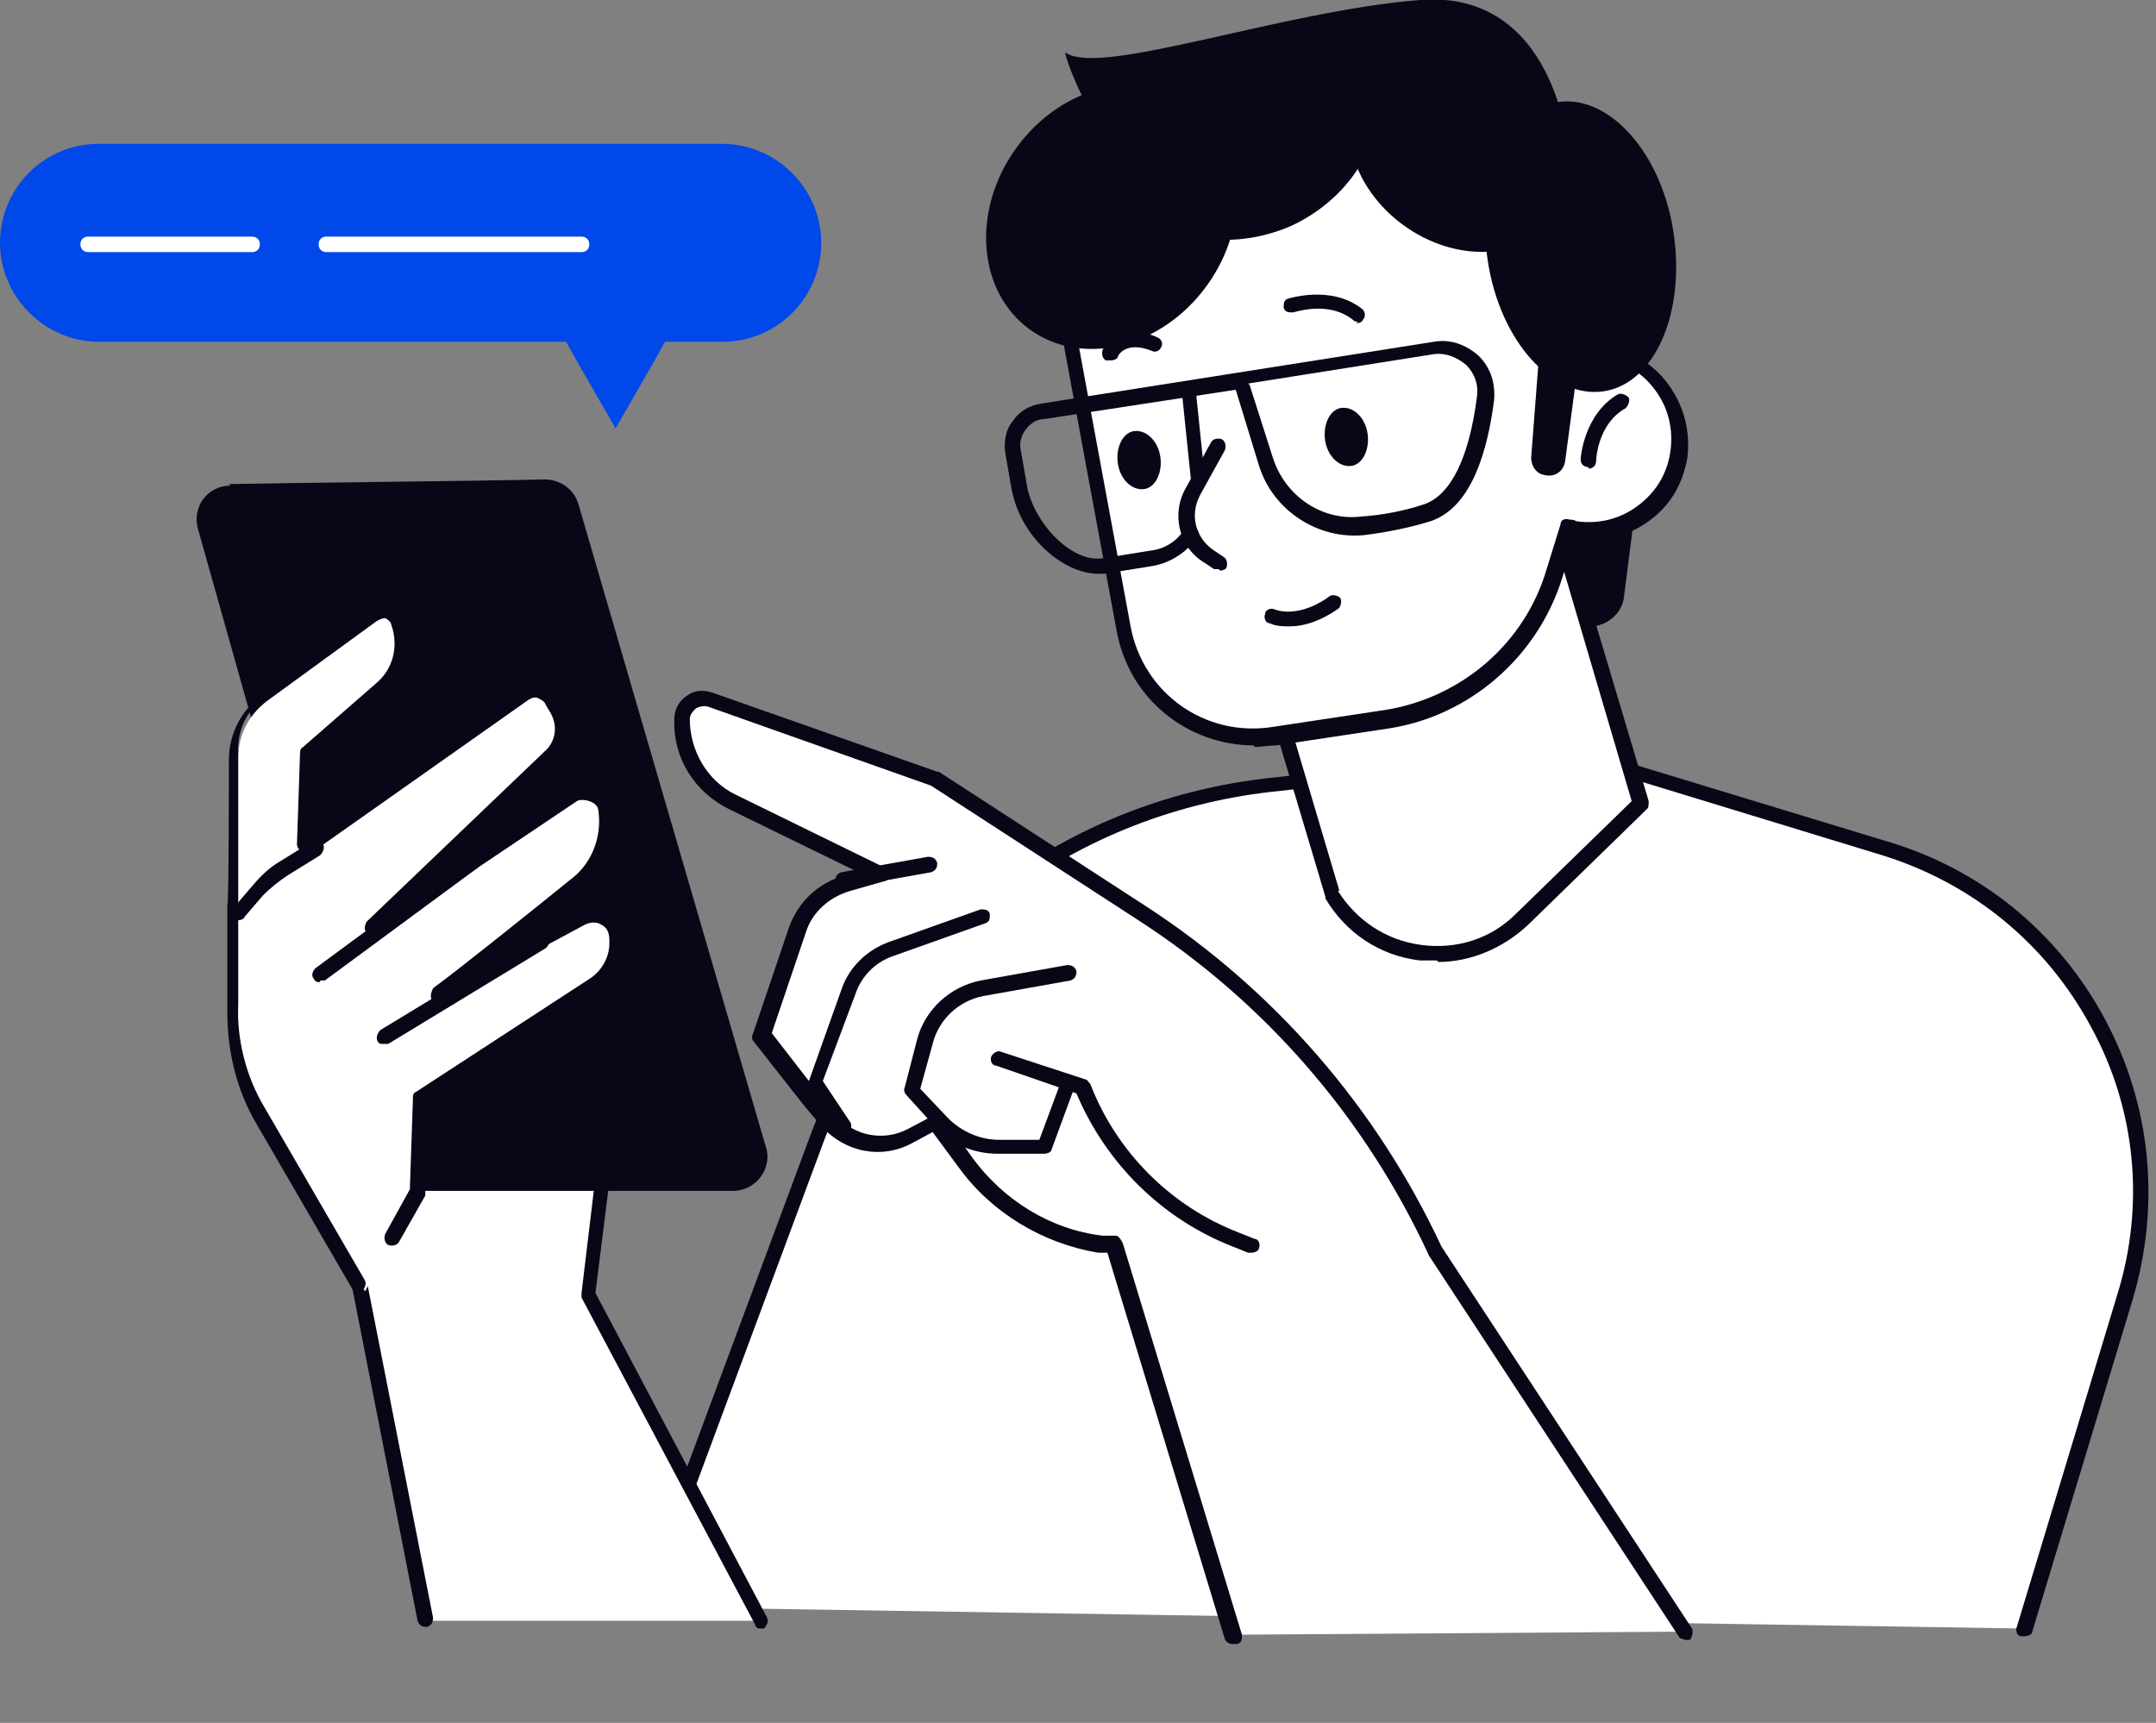 <?xml version="1.0" encoding="UTF-8"?>
<svg id="_Layer_" data-name="&amp;lt;Layer&amp;gt;" xmlns="http://www.w3.org/2000/svg" version="1.1" viewBox="0 0 139.4 111.4">
  <rect x="0" y="0" width="139.4" height="111.4" fill="#808080" stroke="none"/>
  <defs>
    <style>
      .cls-1 {
        fill: none;
        stroke: #080717;
        stroke-linecap: round;
        stroke-linejoin: round;
        stroke-width: .8px;
      }

      .cls-2 {
        fill: #080717;
      }

      .cls-2, .cls-3, .cls-4 {
        stroke-width: 0px;
      }

      .cls-3 {
        fill: #fff;
      }

      .cls-5 {
        display: none;
      }

      .cls-4 {
        fill: #0048e9;
      }
    </style>
  </defs>
  <g>
    <g>
      <path class="cls-3" d="M130.8,105.3l6.5-21.5c3.7-12.3-3.2-25.3-15.5-29l-20.4-6.2-19.3,2.1c-13.3,1.5-24.6,10.3-29.3,22.8l-11.3,30.4,89.3,1.4Z"/>
      <path class="cls-2" d="M130.8,105.8s0,0-.1,0c-.3,0-.4-.4-.3-.6l6.5-21.5c1.8-5.8,1.2-12-1.7-17.3-2.9-5.4-7.7-9.3-13.5-11.1l-20.3-6.2-19.2,2.1c-13.2,1.5-24.2,10.1-28.9,22.5l-11.3,30.4c0,.3-.4.4-.6.3-.3,0-.4-.4-.3-.6l11.3-30.4c4.8-12.8,16.1-21.6,29.7-23.1l19.3-2.1c0,0,.1,0,.2,0l20.4,6.2c6.1,1.8,11.1,5.9,14.1,11.5,3,5.6,3.6,12,1.8,18.1l-6.5,21.5c0,.2-.3.3-.5.3Z"/>
    </g>
    <g>
      <path class="cls-3" d="M86.1,57.8h0c2.6,4.4,8.6,5.2,12.3,1.6l7.7-7.5-7.4-24.8-20,5.9,7.4,24.8Z"/>
      <path class="cls-2" d="M92.9,62.1c-.4,0-.7,0-1.1,0-2.6-.3-4.8-1.8-6.1-4,0,0,0,0,0-.1l-7.4-24.8c0-.3,0-.5.3-.6l20-5.9c.1,0,.3,0,.4,0,.1,0,.2.2.2.3l7.4,24.8c0,.2,0,.4-.1.5l-7.7,7.5c-1.6,1.5-3.7,2.4-5.8,2.4ZM86.5,57.6c1.2,1.9,3.1,3.2,5.4,3.5,2.3.3,4.5-.4,6.1-2l7.5-7.3-7.1-24.1-19,5.6,7.2,24.3Z"/>
    </g>
    <g>
      <g>
        <polygon class="cls-3" points="49.2 104.8 38.1 83.7 39.4 73.2 21.4 73.2 27.6 104.8 49.2 104.8"/>
        <path class="cls-2" d="M49.2,105.3c-.2,0-.3,0-.4-.3l-11.2-21.1c0,0,0-.2,0-.3l1.2-10h-16.9l6.1,31c0,.3-.1.5-.4.6-.3,0-.5-.1-.6-.4l-6.2-31.6c0-.1,0-.3.1-.4,0-.1.2-.2.4-.2h18c.1,0,.3,0,.4.2,0,.1.1.2.1.4l-1.3,10.4,11.1,21c.1.2,0,.5-.2.7,0,0-.2,0-.2,0Z"/>
      </g>
      <path class="cls-2" d="M14.8,31.3c5-.1,16.4-.2,20.4-.3,1,0,1.9.6,2.2,1.6l12.1,41.5c.5,1.4-.6,2.9-2.1,2.9h-20.9c-1,0-1.9-.7-2.1-1.6l-11.6-41.2c-.4-1.4.6-2.8,2.1-2.8Z"/>
      <g>
        <path class="cls-3" d="M25.4,80.3l1.7-3,.2-6,11.2-7.3c.9-.6,1.5-1.6,1.6-2.7v-.2c0-1.2-1.2-2.1-2.3-1.5-2.8,1.5-7.3,3.9-9.2,5,1.9-1.4,6.4-5,9.1-7.2,1.4-1.1,2-2.9,1.8-4.6h0c-.2-1.1-1.3-1.6-2.2-1l-12.8,8.6,11.5-11c.8-.8,1.1-2,.5-3.1l-.3-.5c-.4-.8-1.4-1-2.1-.5l-13.9,9.8.2-5.9,4.7-4.1c1.2-1.1,1.7-2.8,1.1-4.3h0c-.3-.8-1.2-1.1-1.9-.6l-7,5.1c-1.2.9-1.9,2.2-1.9,3.7v16.4c-.1,2.4.5,4.8,1.7,6.9l6.5,11.2,1.9-3.4Z"/>
        <path class="cls-2" d="M23.5,84.1c-.2,0-.3,0-.4-.2l-6.5-11.2c-1.3-2.2-1.9-4.7-1.9-7.2v-7c.1,0,.1-9.4.1-9.4,0-1.6.8-3.2,2.1-4.1l7-5.1c.4-.3,1-.4,1.5-.3.5.2.9.6,1.1,1.1.6,1.7.1,3.7-1.3,4.8l-4.6,3.9v4.7c-.1,0,12.9-9.3,12.9-9.3.5-.3,1-.4,1.6-.3.6.1,1,.5,1.3,1l.3.5c.6,1.2.4,2.7-.6,3.6l-7.4,7.1,8.1-5.4c.5-.4,1.2-.4,1.8-.2.6.3,1,.8,1.1,1.5.3,1.9-.4,3.9-1.9,5.1-1.2,1-2.8,2.3-4.3,3.5,1.5-.8,2.9-1.6,4-2.1.7-.4,1.4-.3,2.1,0,.6.4,1,1.1.9,1.9v.2c0,1.2-.8,2.4-1.8,3.1l-11,7.1-.2,5.7c0,0,0,.2,0,.2l-1.7,3c-.1.2-.4.3-.7.2-.2-.1-.3-.4-.2-.7l1.6-2.9.2-5.9c0-.2,0-.3.2-.4l11.2-7.3c.8-.5,1.3-1.4,1.3-2.3v-.2c0-.4-.1-.8-.5-1-.3-.2-.7-.2-1.1,0-2.6,1.4-7.3,3.9-9.2,5-.2.1-.5,0-.7-.2-.1-.2,0-.5.1-.7,1.9-1.4,6.5-5.1,9.1-7.2,1.2-1,1.8-2.6,1.6-4.2,0-.4-.3-.6-.6-.7-.3-.1-.6-.1-.9,0l-12.8,8.6c-.2.1-.5,0-.7-.1-.2-.2-.1-.5,0-.7l11.5-11c.7-.6.9-1.6.4-2.5l-.3-.5c-.1-.3-.4-.4-.6-.5-.3,0-.6,0-.8.1l-13.9,9.8c-.2.1-.4.1-.5,0-.2,0-.3-.3-.3-.4l.2-5.9c0-.1,0-.3.2-.4l4.7-4.1c1.1-.9,1.5-2.4,1-3.8,0-.2-.3-.4-.5-.5-.2,0-.5,0-.7.1l-7,5.1c-1.1.8-1.7,2-1.7,3.3v16.5c-.1,2.3.5,4.7,1.7,6.7l6.5,11.2c.1.2,0,.5-.2.7,0,0-.2,0-.2,0Z"/>
      </g>
    </g>
    <path class="cls-2" d="M20.7,63.5c-.2,0-.3,0-.4-.2-.2-.2-.1-.5.1-.7l9.9-7.3c.2-.2.5-.1.7.1.2.2.1.5-.1.7l-9.9,7.3c0,0-.2,0-.3,0Z"/>
    <path class="cls-2" d="M24.8,67.5c-.2,0-.3,0-.4-.2-.1-.2,0-.5.2-.7l10.2-6.2c.2-.1.5,0,.7.2.1.2,0,.5-.2.7l-10.2,6.2c0,0-.2,0-.3,0Z"/>
    <path class="cls-2" d="M15.4,59.5c-.1,0-.2,0-.3-.1-.2-.2-.2-.5,0-.7l1.2-1.4c.5-.6,1.1-1.2,1.8-1.6l2.1-1.3c.2-.1.5,0,.7.2.1.2,0,.5-.2.7l-2.1,1.3c-.6.4-1.1.8-1.6,1.3l-1.2,1.4c0,.1-.2.2-.4.2Z"/>
    <g>
      <path class="cls-2" d="M106.5,26.8l-1.5,11.8c-.1,1-1,1.8-2,1.9h0s-2.2-5.5-2.5-5.3c-2.5,1.8,6-8.4,6-8.4Z"/>
      <g>
        <path class="cls-3" d="M74,13.6l17.4-7.4,12.2,16.6c0,0,.1,0,.2,0,3.2.5,5.4,3.5,4.9,6.6-.5,3.2-3.5,5.4-6.6,4.9-.2,0-.4,0-.6-.1l-.9,2.9c-1.5,4.9-5.7,8.6-10.8,9.4l-7.3,1.1c-4.6.7-8.9-2.3-9.8-6.9l-3.4-18.4c-.7-3.6,1.3-7.2,4.6-8.7Z"/>
        <path class="cls-2" d="M81.1,48.2c-4.3,0-8.1-3-8.9-7.4l-3.4-18.4c-.7-3.9,1.3-7.7,4.9-9.2l17.4-7.4c.2,0,.5,0,.6.2l12.1,16.4c1.7.3,3.1,1.1,4.1,2.5,1,1.4,1.4,3,1.2,4.7-.3,1.7-1.1,3.1-2.5,4.1-1.4,1-3,1.4-4.7,1.2,0,0,0,0-.1,0l-.8,2.5c-1.6,5.1-6,8.9-11.2,9.7l-7.3,1.1c-.5,0-1,.1-1.4.1ZM91.2,6.7l-17.1,7.3h0c-3.2,1.4-5,4.7-4.4,8.1l3.4,18.4c.8,4.3,4.8,7.2,9.2,6.5l7.3-1.1c4.9-.8,9-4.3,10.4-9.1l.9-2.9c0-.3.3-.4.6-.3h0c.1,0,.3,0,.4.1,1.4.2,2.8-.1,4-1s1.9-2.1,2.1-3.5c.2-1.4-.1-2.8-1-4-.8-1.1-2.1-1.9-3.5-2.1h-.2c-.1,0-.3-.1-.3-.2l-12-16.2ZM74,13.6h0,0Z"/>
      </g>
      <ellipse class="cls-2" cx="71.9" cy="14.1" rx="9" ry="7.6" transform="translate(18.2 63.9) rotate(-54)"/>
      <path class="cls-2" d="M80.4,7c2.9-1.3,5.4-2.9,7.4-4.5.3.4.6.9.8,1.4,1.7,3.8-.6,8.6-5.1,10.7-4.6,2-9.6.6-11.4-3.3-.2-.5-.4-1.1-.5-1.7,2.7-.3,5.7-1.2,8.8-2.6Z"/>
      <path class="cls-2" d="M88.4,27.9c.2,1-.2,2-.9,2.2-.8.2-1.6-.5-1.8-1.5s.2-2,.9-2.2c.8-.2,1.6.5,1.8,1.5Z"/>
      <path class="cls-2" d="M87.8,20.8c-.1,0-.2,0-.3-.1-1.6-1.3-3.8-.5-3.9-.5-.3,0-.5,0-.6-.3,0-.3,0-.5.3-.6.1,0,2.8-.9,4.8.7.2.2.2.5,0,.7,0,.1-.2.2-.4.2Z"/>
      <path class="cls-2" d="M75,29.4c.2,1-.2,2-.9,2.2-.8.2-1.6-.5-1.8-1.5-.2-1,.2-2,.9-2.2.8-.2,1.6.5,1.8,1.5Z"/>
      <path class="cls-2" d="M71.7,23.3c0,0-.1,0-.2,0-.2-.1-.3-.4-.2-.7.3-.7,1.5-1.7,3.5-.8.3.1.4.4.3.6-.1.3-.4.4-.6.3-1.7-.7-2.2.3-2.2.3,0,.2-.3.3-.4.3Z"/>
      <path class="cls-2" d="M78.8,36.8c0,0-.2,0-.3,0l-.6-.4c-1.7-1-2.2-3.2-1.2-4.9l1.6-2.9c.1-.2.4-.3.7-.2.2.1.3.4.2.7l-1.6,2.9c-.7,1.3-.3,2.8.9,3.6l.6.4c.2.1.3.4.2.7,0,.1-.3.2-.4.2Z"/>
      <path class="cls-2" d="M83.4,40.5c-.4,0-.9,0-1.3-.2-.3,0-.4-.4-.3-.6,0-.3.4-.4.6-.3,1.7.6,3.5-.8,3.5-.8.2-.2.5-.1.7,0,.2.2.1.5,0,.7,0,0-1.5,1.2-3.2,1.2Z"/>
      <path class="cls-2" d="M71,37.1c-2.2,0-5-2.3-5.6-5.5l-.4-2.3c-.1-.7,0-1.5.5-2.1.4-.6,1.1-1,1.8-1.1l25.4-4c1.1-.2,2.1.2,2.9.9.8.8,1.1,1.8,1,2.9-.4,3.1-1.4,6.9-4.1,7.8-1.3.4-2.7.7-4.3.9-3,.3-5.9-1.6-6.8-4.5l-1.5-4.9-12.4,1.9c-.5,0-.9.3-1.2.7-.3.4-.4.9-.3,1.3l.4,2.3c.4,2.3,2.8,5,4.9,4.7l3.1-.5c.9-.1,1.7-.6,2.2-1.4.2-.2.5-.3.7-.1.2.2.3.5.1.7-.7.9-1.7,1.6-2.9,1.8l-3.1.5c-.1,0-.2,0-.4,0ZM80.8,24.9l1.5,4.7c.8,2.5,3.2,4.1,5.7,3.8,1.5-.1,2.9-.4,4.1-.8,1.7-.6,2.9-3,3.4-7,.1-.8-.2-1.5-.7-2-.6-.5-1.3-.8-2.1-.7l-12,1.9Z"/>
      <path class="cls-2" d="M77.5,31.4c-.3,0-.5-.2-.5-.4l-.6-5.8c0-.3.2-.5.4-.5.3,0,.5.2.5.4l.6,5.8c0,.3-.2.5-.4.5,0,0,0,0,0,0Z"/>
      <path class="cls-2" d="M96.2,16.9c.8,5.2,4.2,8.9,7.5,8.4,3.3-.5,5.3-5.1,4.5-10.3-.8-5.2-4.2-8.9-7.5-8.4-3.3.5-5.3,5.1-4.5,10.3Z"/>
      <ellipse class="cls-2" cx="94.4" cy="9.7" rx="6.1" ry="7.6" transform="translate(31 80.3) rotate(-54)"/>
      <path class="cls-2" d="M101.4,9.7S100.6-.7,91.8,0c-8.9.7-20.7,5-22.9,3.4-.3-.2,3,9.3,7.9,8.8,4.9-.5,19-6.1,24.7-2.5Z"/>
      <path class="cls-2" d="M99.6,21.8l-.6,7.8c0,.5.3,1,.8,1.1h0c.7.2,1.3-.2,1.4-.9l1.2-9-2.8.9Z"/>
      <path class="cls-2" d="M102.7,30.2s0,0,0,0c-.3,0-.5-.2-.5-.5,0-.1.2-2.9,2.4-4.2.2-.1.5,0,.7.2.1.2,0,.5-.2.7-1.8,1-1.9,3.3-1.9,3.4,0,.3-.2.5-.5.5Z"/>
    </g>
    <g>
      <g>
        <path class="cls-3" d="M79.7,105.8l-7.7-25.3h-.9c-3.5-.6-6.6-2.5-8.7-5.4l-1.9-2.7-1.7.9c-1.8,1-4,.6-5.3-1l-1.1-1.3-3.3-4.2,2.3-6.8c.5-1.5,1.7-2.6,3.3-3l2.1-.6-9.6-4.7c-2-1-3.3-3.1-3.2-5.3,0-1,1-1.6,1.9-1.3l14.5,5.1,13.4,8.7c8.3,5.4,14.8,12.9,19,21.9l16.2,24.7-29.3.2Z"/>
        <path class="cls-2" d="M79.7,106.3c-.2,0-.4-.1-.5-.3l-7.6-25h-.6c-3.6-.6-6.9-2.6-9-5.5l-1.7-2.3-1.3.7c-2,1.1-4.4.6-5.9-1.1l-1.1-1.3-3.3-4.2c-.1-.1-.1-.3,0-.5l2.3-6.8c.6-1.7,1.9-2.9,3.6-3.4l.9-.2-8.4-4.1c-2.2-1.1-3.6-3.3-3.5-5.8,0-.6.3-1.2.8-1.5.5-.4,1.1-.4,1.7-.2l14.5,5.1s0,0,.1,0l13.4,8.7c8.3,5.4,14.9,13,19.1,22l16.2,24.7c.1.2,0,.5-.1.7-.2.1-.5,0-.7-.1l-16.2-24.7s0,0,0,0c-4.1-8.9-10.6-16.4-18.8-21.7l-13.4-8.7-14.4-5.1c-.3-.1-.6,0-.8.1-.2.2-.4.4-.4.7,0,2,1.1,4,3,4.9l9.6,4.7c.2,0,.3.3.3.5,0,.2-.2.4-.4.4l-2.1.6c-1.4.4-2.5,1.4-2.9,2.7l-2.2,6.5,3.1,4,1.1,1.3c1.1,1.4,3.1,1.7,4.6.9l1.7-.9c.2-.1.5,0,.6.1l1.9,2.7c2,2.7,5,4.6,8.4,5h.9c.2.1.3.3.4.5l7.7,25.3c0,.3,0,.5-.3.6,0,0,0,0-.1,0Z"/>
      </g>
      <path class="cls-2" d="M54.6,73.4c-.2,0-.3,0-.4-.2l-1.9-2.9c0-.1-.1-.3,0-.4l2.1-5.9c.5-1.5,1.7-2.6,3.1-3.1l5.9-2.1c.3,0,.5,0,.6.3,0,.3,0,.5-.3.6l-5.9,2.1c-1.2.4-2.1,1.3-2.5,2.5l-2.1,5.6,1.8,2.7c.1.2,0,.5-.1.7,0,0-.2,0-.3,0Z"/>
      <path class="cls-2" d="M64.5,74.6c-1.5,0-3-.6-4-1.7l-1.9-2.1c-.1-.1-.2-.3-.1-.5l.8-3.1c.5-1.9,2.1-3.4,4.1-3.8l5.6-1c.3,0,.5.1.6.4,0,.3-.1.5-.4.6l-5.6,1c-1.6.3-2.9,1.5-3.3,3.1l-.8,2.9,1.8,1.9c.9.9,2.1,1.4,3.3,1.4h2.6s1.3-3.5,1.3-3.5c0-.3.4-.4.6-.3.3,0,.4.4.3.6l-1.4,3.8c0,.2-.3.3-.5.3h-2.9s0,0,0,0Z"/>
      <path class="cls-2" d="M80.9,81c0,0-.1,0-.2,0l-1-.4c-4.6-1.8-8.2-5.4-10.1-9.9l-5.2-1.8c-.3,0-.4-.4-.3-.6s.4-.4.6-.3l5.5,1.8c.1,0,.2.2.3.3,1.7,4.4,5.2,7.9,9.6,9.6l1,.4c.3,0,.4.4.3.6,0,.2-.3.3-.5.3Z"/>
      <path class="cls-2" d="M54.5,57.4c-.2,0-.4-.2-.5-.4,0-.3.1-.5.4-.6l5.6-1c.3,0,.5.1.6.4,0,.3-.1.5-.4.6l-5.6,1s0,0,0,0Z"/>
    </g>
    <path class="cls-4" d="M6.4,22.1h30.2l.9,1.6,2.3,4,2.3-4,.9-1.6h3.7c3.6,0,6.4-2.9,6.4-6.4s-2.9-6.4-6.4-6.4H6.4c-3.6,0-6.4,2.9-6.4,6.4s2.9,6.4,6.4,6.4Z"/>
    <path class="cls-3" d="M37.6,16.3h-16.5c-.3,0-.5-.2-.5-.5s.2-.5.5-.5h16.5c.3,0,.5.2.5.5s-.2.5-.5.5Z"/>
    <path class="cls-3" d="M16.3,16.3H5.7c-.3,0-.5-.2-.5-.5s.2-.5.5-.5h10.6c.3,0,.5.2.5.5s-.2.5-.5.5Z"/>
  </g>
  <g class="cls-5">
    <g>
      <path class="cls-2" d="M13.9,104.3V35.2c0-3.5,2.7-6.3,6-6.3h101.1c3.3,0,6,2.8,6,6.3v69.1H13.9Z"/>
      <path class="cls-3" d="M19.4,98.8v-63.6c0-.5.3-.8.5-.8h101.2c.2,0,.5.3.5.8v63.6H19.4Z"/>
      <g>
        <path class="cls-3" d="M76.8,102.4h58.7v1.3c0,2.2-2.7,5.6-6,5.6H11.5c-3.3,0-6-3.5-6-5.6v-1.3h71.2Z"/>
        <path class="cls-2" d="M129.4,109.7H11.5c-3.6,0-6.4-3.7-6.4-6.1v-1.3c0-.2.2-.4.4-.4h129.9c.2,0,.4.2.4.4v1.3c0,2.4-2.9,6.1-6.4,6.1ZM6,102.8v.9c0,2,2.5,5.2,5.6,5.2h117.9c3,0,5.6-3.2,5.6-5.2v-.9H6Z"/>
      </g>
    </g>
    <g>
      <path class="cls-3" d="M95.2,99.3l-11.8-35c-2.3-6.8-7.9-11.9-14.8-13.5l-13.2-3.1-25.6,9.5,11.9,42s53.5-.3,53.5,0Z"/>
      <path class="cls-2" d="M95.2,99.8c0,0,0,0-.1,0-1.8-.2-39,0-53.3,0h0c-.2,0-.4-.1-.4-.3l-11.9-42c0-.2,0-.5.3-.5l25.6-9.5c0,0,.2,0,.3,0l13.2,3.1c7.2,1.7,12.8,6.8,15.2,13.8l11.8,35h0s0,0,0,.1c0,.2-.2.4-.4.4,0,0,0,0,0,0ZM30.4,57.6l11.7,41.3c2.2,0,14.3,0,26.3-.1,18.6,0,24.4,0,26.2,0l-11.6-34.4c-2.2-6.7-7.7-11.6-14.5-13.2l-13.1-3-25,9.3Z"/>
    </g>
    <path class="cls-4" d="M133.6,5.4h-31.8c-3.2,0-5.8,2.6-5.8,5.8v23.1c0,3.2,2.6,5.8,5.8,5.8h2.9v10.1l10.1-10.1h18.8c3.2,0,5.8-2.6,5.8-5.8V11.2c0-3.2-2.6-5.8-5.8-5.8Z"/>
    <g>
      <path class="cls-3" d="M108,20.8c1.6,0,2.9,1.3,2.9,2.9s-1.3,2.9-2.9,2.9-2.9-1.3-2.9-2.9,1.3-2.9,2.9-2.9Z"/>
      <path class="cls-3" d="M117.7,20.8c1.6,0,2.9,1.3,2.9,2.9s-1.3,2.9-2.9,2.9-2.9-1.3-2.9-2.9,1.3-2.9,2.9-2.9Z"/>
      <path class="cls-3" d="M127.3,20.8c1.6,0,2.9,1.3,2.9,2.9s-1.3,2.9-2.9,2.9-2.9-1.3-2.9-2.9,1.3-2.9,2.9-2.9Z"/>
    </g>
    <circle class="cls-2" cx="70.9" cy="12.1" r="8.3"/>
    <g>
      <path class="cls-3" d="M49.8,49.7l5.7-17.9,14.7,4.7-5.1,16.1c2.1,2.3,3.5,4.8,2.1,7.1-3.5,5.5-13.6,0-18-4l-4.4-4,5.1-2Z"/>
      <path class="cls-2" d="M62.5,62.5c-4.7,0-10.8-3.8-13.7-6.4l-4.4-4c-.1-.1-.2-.3-.1-.4,0-.2.1-.3.3-.3l4.9-2,5.6-17.7c0-.1.1-.2.2-.3.1,0,.2,0,.3,0l14.7,4.7c.2,0,.4.3.3.6l-5,15.9c2.6,2.9,3.3,5.4,1.9,7.4-.9,1.4-2.2,2.2-3.9,2.5-.3,0-.7,0-1.1,0ZM45.6,51.9l3.9,3.5c5.7,5.1,11.6,6.4,14,6.1,1.5-.2,2.6-.9,3.3-2,1.1-1.7.4-3.9-2-6.5-.1-.1-.1-.3,0-.4l5-15.7-13.8-4.4-5.5,17.5c0,.1-.1.2-.3.3l-4.4,1.8ZM49.8,49.7h0,0Z"/>
    </g>
    <path class="cls-2" d="M52.8,42l3.9-10.3,13.9,5.1-4.3,13.4c-5,.3-9.9-3.9-13.5-8.2Z"/>
    <g>
      <path class="cls-3" d="M45.8,25.8c-.6-8.4,5.1-16.3,13.6-18.1l3-.6c6.7-1.4,13.2,2.8,14.6,9.5l3,13.9c1.4,6.7-2.8,13.2-9.5,14.6l-2.4.5c-7.9,1.7-15.7-2.1-19.4-8.8-1.5.5-3.1.4-4.5-.4-2.7-1.5-3.7-5-2.2-7.7.8-1.5,2.2-2.5,3.8-2.8Z"/>
      <path class="cls-2" d="M64.5,46.5c-6.5,0-12.6-3.4-15.9-9.2-1.5.4-3.2.2-4.5-.6-1.4-.8-2.5-2.1-2.9-3.7-.4-1.6-.3-3.2.5-4.7.8-1.4,2.1-2.5,3.7-2.9-.4-8.6,5.5-16.4,13.9-18.2l3-.6c6.9-1.5,13.7,2.9,15.2,9.8l3,13.9c.7,3.3,0,6.8-1.8,9.6-1.9,2.9-4.7,4.8-8,5.6l-2.4.5c-1.3.3-2.5.4-3.8.4ZM48.8,36.4c.2,0,.3,0,.4.2,3.7,6.7,11.5,10.2,18.9,8.6l2.4-.5c3.1-.7,5.8-2.5,7.5-5.2,1.7-2.7,2.3-5.8,1.6-8.9l-3-13.9c-1.4-6.4-7.7-10.5-14.1-9.1l-3,.6c-8.1,1.7-13.8,9.3-13.2,17.6,0,.2-.1.4-.4.5-1.5.3-2.8,1.3-3.5,2.6-.7,1.2-.8,2.6-.5,4,.4,1.3,1.3,2.5,2.5,3.1,1.3.7,2.8.9,4.2.4,0,0,0,0,.1,0Z"/>
    </g>
    <path class="cls-4" d="M78.6,32.7c-.6,0-1.3-.1-1.9-.3-3.1-1.1-4.8-4.5-3.8-7.6h0c.5-1.5,1.6-2.7,3-3.5,1.4-.7,3.1-.8,4.6-.3,3.1,1.1,4.8,4.5,3.8,7.6-.5,1.5-1.6,2.7-3,3.5-.8.4-1.8.6-2.7.6ZM73.8,25c-.9,2.7.5,5.6,3.2,6.5,1.3.4,2.7.3,3.9-.3,1.2-.6,2.1-1.7,2.6-2.9.9-2.7-.5-5.6-3.2-6.5-1.3-.4-2.7-.3-3.9.3-1.2.6-2.1,1.7-2.6,2.9h0Z"/>
    <path class="cls-4" d="M65.7,33.9c-.6,0-1.3-.1-1.9-.3-1.5-.5-2.7-1.6-3.5-3-.7-1.4-.8-3.1-.3-4.6h0c.5-1.5,1.6-2.7,3-3.5,1.4-.7,3.1-.8,4.6-.3,1.5.5,2.7,1.6,3.5,3,.7,1.4.8,3.1.3,4.6-.5,1.5-1.6,2.7-3,3.5-.8.4-1.8.6-2.7.6ZM65.7,22.8c-.8,0-1.6.2-2.3.5-1.2.6-2.1,1.7-2.6,2.9h0c-.4,1.3-.3,2.7.3,3.9.6,1.2,1.7,2.1,2.9,2.6,1.3.4,2.7.3,3.9-.3,1.2-.6,2.1-1.7,2.6-2.9.4-1.3.3-2.7-.3-3.9-.6-1.2-1.7-2.1-2.9-2.6-.5-.2-1.1-.3-1.6-.3ZM60.5,26.2h0,0Z"/>
    <path class="cls-4" d="M52.1,28.8c-.2,0-.4-.2-.4-.4,0-.2.1-.5.4-.5l8.2-1.2c.2,0,.5.1.5.4,0,.2-.1.5-.4.5l-8.2,1.2s0,0,0,0Z"/>
    <path class="cls-4" d="M71.3,26.7c-.2,0-.4-.1-.4-.4,0-.2.1-.5.3-.5l2-.4c.2,0,.5.1.5.3,0,.2-.1.5-.3.5l-2,.4s0,0,0,0Z"/>
    <path class="cls-2" d="M64.9,27.9c.1.9.7,1.6,1.3,1.5.6,0,1-.9.8-1.8-.1-.9-.7-1.6-1.3-1.5-.6,0-1,.9-.8,1.8Z"/>
    <path class="cls-2" d="M74.5,26.7c.1.9.7,1.6,1.3,1.5.6,0,1-.9.8-1.8s-.7-1.6-1.3-1.5c-.6,0-1,.9-.8,1.8Z"/>
    <path class="cls-2" d="M73,36.1c-.9,0-2-.3-2.8-1.4-.1-.2-.1-.5,0-.6.2-.2.5-.1.6,0,1.4,1.8,3.4.8,3.5.7.2-.1.5,0,.6.2.1.2,0,.5-.2.6-.4.2-1.1.4-1.8.4Z"/>
    <path class="cls-2" d="M62,22c-.1,0-.2,0-.3-.1-.2-.2-.2-.4,0-.6,2.2-2.4,5.8-1.7,5.9-1.7.2,0,.4.3.4.5,0,.2-.3.4-.5.4,0,0-3.3-.6-5.1,1.4,0,0-.2.1-.3.1Z"/>
    <path class="cls-2" d="M74.1,20.8c-.1,0-.3,0-.4-.2-.1-.2-.1-.5,0-.6.1,0,2.6-1.9,5.6-.7.2,0,.3.3.3.6,0,.2-.3.3-.6.3-2.6-1-4.7.5-4.8.6,0,0-.2,0-.3,0Z"/>
    <path class="cls-2" d="M50.5,33.5c-.2,0-.4-.2-.4-.4,0,0-.1-2.6-1.6-3.8-.6-.5-1.4-.7-2.3-.6-.2,0-.5-.2-.5-.4,0-.2.2-.5.4-.5,1.2-.1,2.2.2,3,.9,1.7,1.5,1.9,4.3,1.9,4.4,0,.2-.2.5-.4.5,0,0,0,0,0,0Z"/>
    <path class="cls-2" d="M52.7,11c-.2,0-.4-.2-.4-.4-.4-2.4,2.1-4,2.2-4.1.2-.1.5,0,.6.1.1.2,0,.5-.1.6,0,0-2.1,1.3-1.8,3.1,0,.2-.1.5-.4.5,0,0,0,0,0,0Z"/>
    <path class="cls-2" d="M52.4,10c-.2,0-.4-.1-.4-.3-.2-.8-.9-.8-1-.8-.2,0-.5-.2-.5-.4,0-.2.2-.5.4-.5.5,0,1.6.2,1.9,1.5,0,.2,0,.5-.3.6,0,0,0,0-.1,0Z"/>
    <path class="cls-2" d="M57,17.5c0-4,1.8-7.6,4.7-10.3l-7.4,1.6c-6.5,1.4-10.7,7.8-9.3,14.4l.6,2.7c1.3-.3,2.8-.2,4.1.5,2.5,1.4,3.5,4.3,2.6,6.9,1.5-.3,2.5-1.7,2.3-3.1l-.6-3.9.8-.8c1.3-1.3,2-3,2.1-4.8v-2.4c0-.2,0-.4,0-.6Z"/>
    <circle class="cls-2" cx="64.2" cy="9.5" r="5.4" transform="translate(44.6 71.3) rotate(-80.8)"/>
    <circle class="cls-2" cx="58.4" cy="14" r="5.7"/>
    <g>
      <g>
        <path class="cls-3" d="M83,98.7v-21s-.5-8.7-.5-8.7c-.2-3.9,1.1-7.8,3.7-10.7l7.4-8.4c.7-.7,1.7-1,2.6-.7h0c1.4.5,2.1,2.2,1.3,3.5l-3.9,6.8,10.5,2.9,12.2-4.8c1.1-.4,2.4,0,3,1h0c.4.6.2,1.5-.5,1.8l-22,12,8.4,26.3h-22.4Z"/>
        <path class="cls-2" d="M105.4,99.2c-.2,0-.4-.1-.4-.3l-8.4-26.3c0-.2,0-.4.2-.5l22-12c.2-.1.4-.3.4-.5,0-.2,0-.5,0-.7-.5-.9-1.6-1.2-2.5-.9l-12.2,4.8c0,0-.2,0-.3,0l-10.5-2.9c-.1,0-.2-.1-.3-.3,0-.1,0-.3,0-.4l3.9-6.8c.3-.5.3-1.1.1-1.7-.2-.6-.7-1-1.2-1.2-.8-.3-1.6,0-2.2.6l-7.4,8.4c-2.5,2.9-3.8,6.6-3.6,10.4l.5,8.7v21.1c0,.2-.2.4-.4.4h0c-.2,0-.4-.2-.4-.4v-21s-.5-8.7-.5-8.7c-.2-4.1,1.1-8,3.8-11l7.4-8.4c.8-.9,2-1.2,3.1-.8.8.3,1.5.9,1.8,1.7.3.8.2,1.7-.2,2.4l-3.6,6.3,9.8,2.7,12.1-4.8c1.3-.5,2.9,0,3.6,1.2.2.4.3.9.2,1.4-.1.5-.4.9-.9,1.1l-21.6,11.8,8.3,26c0,.2,0,.5-.3.6,0,0,0,0-.1,0Z"/>
      </g>
      <g>
        <path class="cls-3" d="M109.8,62.7l4.7-8.3c.4-.8-.2-1.7-1.1-1.6h0c-1.1.1-2.1.7-2.8,1.6l-5.8,7.4,4.9.9Z"/>
        <path class="cls-2" d="M109.8,63.1c0,0-.2,0-.2,0-.2-.1-.3-.4-.2-.6l4.7-8.3c.1-.2.1-.5,0-.7-.1-.2-.4-.3-.6-.3-1,.1-1.9.6-2.5,1.4l-5.8,7.4c-.2.2-.4.2-.6,0-.2-.2-.2-.4,0-.6l5.8-7.4c.7-1,1.9-1.6,3.1-1.8.6,0,1.1.2,1.4.7.3.5.3,1.1,0,1.6l-4.7,8.3c0,.1-.2.2-.4.2Z"/>
      </g>
      <g>
        <path class="cls-3" d="M93.2,67.4l7.2-3.8,3.9-8.1c.5-1.1,1.6-1.8,2.8-1.9h0c.8,0,1.4.7,1.2,1.5l-3.4,10.5-11.8,1.9Z"/>
        <path class="cls-2" d="M93.2,67.8c-.2,0-.3,0-.4-.2-.1-.2,0-.5.2-.6l7.1-3.8,3.9-8c.6-1.2,1.8-2.1,3.2-2.2.5,0,1,.2,1.4.6.3.4.4,1,.3,1.4l-3.4,10.5c0,.2-.3.4-.6.3-.2,0-.4-.3-.3-.6l3.4-10.5c0-.2,0-.4-.1-.6-.1-.2-.4-.3-.6-.3-1.1,0-2,.7-2.5,1.7l-3.9,8.1c0,0-.1.2-.2.2l-7.2,3.8c0,0-.1,0-.2,0Z"/>
      </g>
    </g>
    <g>
      <g>
        <g>
          <path class="cls-3" d="M41.8,73.6l-12.3-43.2c.2-.4.3-.8.5-1.2.9-2.7,1.2-5.5,1-8.4l-.5-5.3c0-.9-1.1-1.3-1.8-.8-1,.8-1.7,2-1.8,3.3l-.5,5.2-2.1-3.3-6.5-10.4c-.6-1-1.9-1.2-2.9-.6-.8.6-1,1.7-.6,2.6l.3.7-1.8-2.5c-.6-.8-1.7-1.1-2.6-.7-1,.5-1.4,1.8-.8,2.8l4.9,8.6-4.6-6.4c-.7-.9-2-1.1-2.9-.4-.8.6-.9,1.7-.4,2.6l3.8,6.7-4.7-3.4c-.8-.6-1.8-.5-2.3.1-.4.6-.2,1.5.4,2.1l8.1,7.1c0,.1,1.1,2.1,2.5,4.3.8,1.3,1.9,2.2,3.1,2.9l7.6,47.5c1.4,8.6,11.9,12,18,5.8l-1-15.7Z"/>
          <path class="cls-2" d="M35.3,93c-1.1,0-2.3-.2-3.5-.6-4-1.3-6.9-4.6-7.5-8.8l-7.5-47.3c-1.3-.7-2.3-1.7-3.1-2.9-1.7-2.9-2.3-3.8-2.5-4.2l-8-7c-.8-.7-1.1-1.9-.5-2.7.3-.4.8-.7,1.3-.7.5,0,1.1.1,1.5.5l3.1,2.2-2.8-4.9c-.6-1.1-.4-2.4.5-3.2.5-.4,1.2-.6,1.9-.5.7,0,1.3.4,1.7,1h0c0,.1-1.1-1.8-1.1-1.8-.3-.6-.4-1.3-.2-1.9.2-.6.6-1.2,1.2-1.5,1.1-.6,2.4-.2,3.1.8l.5.7c.1-.6.4-1.2,1-1.6.6-.4,1.2-.5,1.9-.4.7.1,1.2.5,1.6,1.1l7.9,12.6.4-3.9c.1-1.4.9-2.8,2-3.7.4-.3,1-.4,1.5-.2.5.2.9.7,1,1.3l.5,5.3c.3,2.9,0,5.8-1,8.6-.1.3-.3.7-.4,1.1l12.2,43.1c0,.2,0,.5-.3.6-.2,0-.5,0-.6-.3l-12.3-43.2c0-.1,0-.2,0-.3.2-.4.3-.8.5-1.1.9-2.6,1.2-5.4,1-8.2l-.5-5.3c0-.3-.2-.5-.4-.6-.1,0-.4-.1-.6,0-.9.7-1.5,1.8-1.7,3l-.5,5.2c0,.2-.2.3-.3.4-.2,0-.4,0-.5-.2l-8.6-13.7c-.2-.4-.6-.6-1-.7-.4,0-.9,0-1.2.3-.6.4-.8,1.3-.5,2l.3.7c0,.2,0,.5-.2.6-.2.1-.5,0-.6-.1l-1.8-2.5c-.5-.7-1.3-.9-2-.5-.4.2-.7.5-.8.9-.1.4,0,.8.1,1.2l4.9,8.6c.1.2,0,.5-.1.6-.2.1-.5,0-.6-.1l-4.6-6.4c-.3-.3-.6-.6-1.1-.6-.4,0-.8,0-1.2.3-.6.5-.7,1.4-.3,2l3.8,6.7c.1.2,0,.4,0,.6-.2.1-.4.2-.6,0l-4.7-3.4c-.3-.2-.6-.3-1-.3-.3,0-.5.1-.7.3-.3.4-.1,1,.4,1.5l8.1,7.1c0,0,.1.1.1.2,0,.2.4.9,2.4,4.1.7,1.2,1.7,2.1,2.9,2.7.1,0,.2.2.2.3l7.6,47.5c.6,3.9,3.2,6.9,6.9,8.1,3.7,1.2,7.6.3,10.3-2.5.2-.2.5-.2.6,0,.2.2.2.5,0,.6-2.1,2.2-4.9,3.3-7.8,3.3Z"/>
        </g>
        <path class="cls-2" d="M18.9,19.3c-.1,0-.3,0-.4-.2l-4.5-7.2c-.1-.2,0-.5.1-.6.2-.1.5,0,.6.1l4.5,7.2c.1.2,0,.5-.1.6,0,0-.2,0-.2,0Z"/>
        <path class="cls-2" d="M22.4,32.3c-.2,0-.3,0-.4-.2,0-.2-2.4-4.8.2-9.4.1-.2.4-.3.6-.2.2.1.3.4.2.6-2.3,4.2-.2,8.5-.2,8.5.1.2,0,.5-.2.6,0,0-.1,0-.2,0Z"/>
        <path class="cls-2" d="M12.3,26.3c0,0-.1,0-.2,0-.2,0-.3-.4-.2-.6,1.9-4.5,9.1-6.7,9.4-6.8.2,0,.5,0,.6.3,0,.2,0,.5-.3.6,0,0-7.1,2.1-8.8,6.3,0,.2-.2.3-.4.3Z"/>
      </g>
      <g>
        <path class="cls-3" d="M23,67.7l15.2-5.3-15.2,5.3Z"/>
        <path class="cls-2" d="M23,68.1c-.2,0-.4-.1-.4-.3,0-.2,0-.5.3-.6l15.2-5.3c.2,0,.5,0,.6.3,0,.2,0,.5-.3.6l-15.2,5.3s0,0-.1,0Z"/>
      </g>
    </g>
  </g>
  <g class="cls-5">
    <g>
      <rect class="cls-3" x="75.9" y="38.4" width="14.8" height="24.4" transform="translate(16 -19.9) rotate(15.1)"/>
      <path class="cls-2" d="M87.3,64.7s0,0-.1,0l-14.3-3.9c-.1,0-.2-.1-.3-.2,0,0,0-.2,0-.3l6.4-23.6c0-.2.3-.4.5-.3l14.3,3.9c.1,0,.2.1.3.2,0,0,0,.2,0,.3l-6.4,23.6c0,.2-.2.3-.4.3ZM73.5,60.2l13.5,3.6,6.1-22.8-13.5-3.6-6.1,22.8Z"/>
    </g>
    <g>
      <path class="cls-3" d="M105.8,107.1l8.3,3.1c11.3,4.2,21-9.1,13.4-18.5l-20.5-25.4c-2.3-2.8-5.1-5.1-8.4-6.6l-5.3-2.5-2.8-4-4.6,4.3-8.4-11.5-27.5,60.1,55.8,1Z"/>
      <path class="cls-2" d="M118.5,111.4c-1.5,0-3-.3-4.5-.8l-8.3-3.1-55.7-1c-.1,0-.3,0-.4-.2,0-.1,0-.3,0-.4l27.5-60.1c0-.1.2-.2.3-.2.2,0,.3,0,.4.2l8.1,11.1,4.2-4c0,0,.2-.1.3-.1.1,0,.2,0,.3.2l2.8,3.9,5.2,2.4c3.3,1.5,6.3,3.9,8.6,6.7l20.5,25.4c3.6,4.4,3.7,10.3.4,14.9-2.4,3.3-6,5.1-9.8,5.1ZM50.6,105.7l55.2,1s0,0,.1,0l8.3,3.1c5,1.9,10.2.3,13.3-4,3.1-4.3,3-9.7-.4-13.9l-20.5-25.4c-2.2-2.7-5.1-5-8.3-6.5l-5.3-2.5c0,0-.1,0-.2-.1l-2.6-3.6-4.2,4c0,0-.2.1-.3.1-.1,0-.2,0-.3-.2l-8-10.9-27,58.9Z"/>
    </g>
    <path class="cls-2" d="M81.1,106.6s0,0,0,0c-.2,0-.4-.2-.4-.5l4.9-48.8c0-.2.2-.4.5-.4.2,0,.4.2.4.5l-4.9,48.8c0,.2-.2.4-.4.4Z"/>
    <g>
      <path class="cls-3" d="M33.7,103.8c-3.3-10.4-10.7-32.9-10.7-32.9l1.3-2.9c0-37.2-11.6-9.7-11.6-9.7,0,0-2.5,19.3-3,28.7l24.1,16.8Z"/>
      <path class="cls-2" d="M33.7,104.2c-.2,0-.3-.1-.4-.3-3.3-10.3-10.6-32.7-10.7-32.9,0-.1,0-.2,0-.3l1.3-2.8c0-15.9-2.2-18.7-3.5-19-2.2-.5-5.7,5.5-7.3,9.5-.2,1.2-2.5,19.6-3,28.6,0,.2-.2.4-.4.4-.2,0-.4-.2-.4-.4.5-9.3,3-28.5,3-28.7,0,0,0,0,0-.1.5-1.1,4.7-10.8,8.3-10,1,.2,4.2.9,4.1,19.9,0,0,0,.1,0,.2l-1.2,2.8c.7,2,7.6,22.9,10.7,32.8,0,.2,0,.5-.3.5,0,0,0,0-.1,0Z"/>
    </g>
    <g>
      <path class="cls-3" d="M28.6,108.6h-10.6c-5.7,0-10.1-4.8-9.7-10.5l1.2-17.5h13.2l5.9,28Z"/>
      <path class="cls-2" d="M28.6,109.1h-10.6c-2.9,0-5.5-1.2-7.5-3.2-1.9-2.1-2.9-4.8-2.7-7.7l1.2-17.5c0-.2.2-.4.4-.4h13.2c.2,0,.4.1.4.3l5.9,28c0,.1,0,.3,0,.4,0,0-.2.2-.3.2ZM9.9,81.1l-1.2,17.1c-.2,2.6.7,5.1,2.5,7,1.8,1.9,4.2,3,6.8,3h10.1l-5.7-27.1h-12.5Z"/>
    </g>
    <g>
      <path class="cls-2" d="M95.8,11.7c-1.9-.7-3.9-.3-5.4.8l-1.9-.7c-2.3-.8-4.9.4-5.8,2.7l-3.8,10.4,3,1.1,1.5-4.2c.6-1.6,2.4-2.5,4-1.9l1.7.6-2.7-1,1.8.7c3,1.1,6.3-.5,7.4-3.5l1.6-4.4-1.5-.6Z"/>
      <g>
        <path class="cls-3" d="M82,30.4c-.5,1.4-2.1,2.2-3.5,1.6h-.2c-1.4-.6-2.2-2.2-1.6-3.6l1.1-3.1c.5-1.4,2.1-2.2,3.5-1.6h.2c1.1.5,1.7,1.4,1.8,2.5l-1.3,4.3Z"/>
        <path class="cls-2" d="M79.4,32.6c-.4,0-.7,0-1.1-.2h-.2c-.8-.4-1.4-.9-1.8-1.7-.4-.8-.4-1.6-.1-2.4l1.1-3.1c.3-.8.9-1.4,1.6-1.8.8-.4,1.6-.4,2.4-.1h.2c1.2.5,2,1.6,2.1,2.8,0,.2-.2.4-.4.5-.2,0-.4-.2-.5-.4,0-.9-.7-1.7-1.5-2h-.2c-.6-.3-1.2-.3-1.8,0-.6.3-1,.7-1.2,1.3l-1.1,3.1c-.2.6-.2,1.2,0,1.8.3.6.7,1,1.3,1.2h.2c.6.3,1.2.3,1.8,0,.6-.3,1-.7,1.2-1.3,0-.2.3-.3.5-.3.2,0,.3.3.3.5-.3.8-.9,1.4-1.6,1.8-.4.2-.9.3-1.3.3Z"/>
      </g>
      <path class="cls-2" d="M92,15l1.5-4.1,1.7.6,4.5,1.6,2.7,1c3,1.1,4.6,4.4,3.5,7.4l-1.5,4.1-1.7-.6-4.5-1.6-2.7-1c-3-1.1-4.6-4.4-3.5-7.4Z"/>
      <g>
        <path class="cls-3" d="M97.7,32.6c.5-1.4,2.1-2.2,3.5-1.6h.2c1.4.6,2.2,2.2,1.6,3.6l-1.1,3.1c-.5,1.4-2.1,2.2-3.5,1.6h-.2c-1.1-.5-1.7-1.4-1.8-2.5l1.3-4.3Z"/>
        <path class="cls-2" d="M99.3,39.9c-.4,0-.7,0-1.1-.2h-.2c-1.2-.5-2-1.6-2.1-2.8,0-.2.2-.4.4-.5.2,0,.4.2.5.4,0,.9.7,1.7,1.5,2h.2c.6.3,1.2.3,1.8,0,.6-.3,1-.7,1.2-1.3l1.1-3.1c.2-.6.2-1.2,0-1.8-.3-.6-.7-1-1.3-1.2h-.2c-1.2-.5-2.5.1-3,1.3,0,.2-.3.3-.5.3-.2,0-.3-.3-.3-.5.6-1.6,2.4-2.5,4.1-1.9h.2c.8.4,1.4.9,1.8,1.7.4.8.4,1.6.1,2.4l-1.1,3.1c-.3.8-.9,1.4-1.6,1.8-.4.2-.9.3-1.3.3Z"/>
      </g>
      <g>
        <path class="cls-3" d="M98,40.7c-.8,2.2-3.8,5.2-6.9,5.4-4.3.2-8.7-1.4-11.9-4.3-2.3-2.2-2.6-6.4-1.9-8.6,2.2-6.2,4.5-12.3,6.7-18.4.8-2.2,3.6-3.2,6.3-2.3,3.7,1.3,7.3,2.7,11,4,2.7,1,4.2,3.7,3.4,5.8-2.2,6.1-4.5,12.3-6.7,18.4Z"/>
        <path class="cls-2" d="M90.4,46.6c-4.2,0-8.4-1.6-11.5-4.4-2.5-2.3-2.8-6.8-2-9l6.7-18.4c.9-2.4,3.9-3.6,6.9-2.6l11,4c2.9,1.1,4.5,4,3.6,6.4l-6.7,18.4s0,0,0,0c-.8,2.2-3.9,5.5-7.3,5.7-.2,0-.5,0-.7,0ZM88.4,12.6c-1.8,0-3.4.9-3.9,2.4l-6.7,18.4c-.7,2-.4,6.1,1.7,8.1,3.1,2.8,7.4,4.4,11.6,4.2,3-.1,5.8-3.1,6.6-5.1l6.7-18.4c.7-2-.7-4.3-3.1-5.3l-11-4c-.6-.2-1.3-.3-1.9-.3ZM98,40.7h0,0Z"/>
      </g>
      <path class="cls-2" d="M98.9,12.8c1.9.7,3.2,2.3,3.7,4.1l1.9.7c2.3.8,3.5,3.4,2.7,5.8l-3.8,10.4-3-1.1,1.5-4.2c.6-1.6-.3-3.5-1.9-4h0s1,.4,1,.4l-4.8-1.8c-3-1.1-4.6-4.4-3.5-7.4l1.6-4.4,4.5,1.6Z"/>
      <path class="cls-2" d="M92.5,16.4c.2-.3.4-.7.5-1l1.5-4.1-1.7-.6-2.1-.8c-3-1.1-6.3.5-7.4,3.5l-1.5,4.1,1.1.4.6.2,2.1.8c.4.1.8.2,1.2.3,1.2-2,3.5-3,5.8-2.7Z"/>
      <path class="cls-2" d="M86.3,41.1c0,0-.2,0-.2,0-1.9-.2-2.9-3.3-3-3.7,0-.2,0-.3.1-.4.1-.1.3-.1.4,0l5,1.8c.1,0,.2.1.3.3,0,.1,0,.3,0,.4-.8,1.2-1.6,1.8-2.5,1.8ZM84.1,38c.4,1,1.2,2.2,2,2.3.5,0,1-.3,1.6-1l-3.6-1.3Z"/>
      <path class="cls-2" d="M97.4,26.1c-.1,0-.2,0-.3-.1-.9-.9-2.2-1.4-3.5-1.4-.2,0-.4-.2-.4-.4,0-.2.2-.4.4-.4h0c1.5,0,3,.6,4.1,1.7.2.2.2.4,0,.6,0,0-.2.1-.3.1Z"/>
      <path class="cls-2" d="M87.5,22.5c0,0-.2,0-.3-.1-1-.9-2.1-1.1-3.3-.7-.2,0-.5,0-.5-.3s0-.5.3-.5c1.5-.5,2.9-.2,4.1.9.2.2.2.4,0,.6,0,0-.2.1-.3.1Z"/>
      <path class="cls-2" d="M92.7,30.1c-.2.5,0,1,.3,1.2s.8-.2,1-.7c.2-.5,0-1-.3-1.2s-.8.2-1,.7Z"/>
      <path class="cls-2" d="M84.2,27c-.2.5,0,1,.3,1.2.4.1.8-.2,1-.7.2-.5,0-1-.3-1.2-.4-.1-.8.2-1,.7Z"/>
      <path class="cls-4" d="M84.4,31c-.6,0-1.2-.1-1.7-.4-2.1-.9-3.1-3.4-2.2-5.5.9-2.1,3.4-3.1,5.5-2.2,2.1.9,3.1,3.4,2.2,5.5-.5,1-1.3,1.8-2.3,2.2-.5.2-1,.3-1.5.3ZM84.4,23.5c-1.3,0-2.5.7-3.1,2-.7,1.7,0,3.7,1.7,4.4.8.4,1.7.4,2.6,0,.8-.3,1.5-1,1.9-1.8.7-1.7,0-3.7-1.7-4.4-.4-.2-.9-.3-1.3-.3Z"/>
      <path class="cls-2" d="M87.2,35.6c0,0-.1,0-.2,0-1.4-.6-2.1-2.2-2.1-2.3,0-.1,0-.3,0-.4l3.9-4.6c.1-.2.4-.2.6,0,.2.1.2.4,0,.6l-3.7,4.4c.2.4.7,1.2,1.6,1.6.2,0,.3.3.2.6,0,.2-.2.2-.4.2Z"/>
      <path class="cls-4" d="M93.7,34.1c-.4,0-.9,0-1.3-.2-2.2-.7-3.4-3.1-2.7-5.3.7-2.2,3.1-3.4,5.3-2.7,2.2.7,3.4,3.1,2.7,5.3h0c-.6,1.8-2.2,2.9-4,2.9ZM93.7,26.6c-1.4,0-2.7.9-3.2,2.3-.6,1.8.4,3.7,2.1,4.2,1.8.6,3.7-.4,4.2-2.1h0c.6-1.8-.4-3.7-2.1-4.2-.4-.1-.7-.2-1.1-.2Z"/>
      <path class="cls-4" d="M89.9,29.1c0,0-.1,0-.2,0l-1.7-.7c-.2,0-.3-.3-.2-.5,0-.2.3-.3.5-.2l1.7.7c.2,0,.3.3.2.5,0,.2-.2.3-.4.3Z"/>
    </g>
    <path class="cls-2" d="M81.7,64.1s0,0,0,0c-.1,0-.3,0-.4-.2l-8.7-16c-.1-.2,0-.4.1-.5l3.6-2.8c0,0,.2,0,.3,0,.1,0,.2,0,.3.2l9.4,12.5c.1.1.1.3,0,.5l-4.2,6.3c0,.1-.2.2-.4.2ZM73.5,47.8l8.2,15.1,3.7-5.5-8.9-11.9-3,2.3Z"/>
    <path class="cls-2" d="M89.1,65s0,0,0,0c-.2,0-.3-.1-.4-.3l-3.2-7.2c0-.2,0-.4.1-.5l4.6-4.2c0,0,.2-.1.3-.1.1,0,.2,0,.3.2l2.8,4c0,.1.1.3,0,.5l-4.2,7.4c0,.1-.2.2-.4.2ZM86.5,57.5l2.7,6.2,3.7-6.5-2.4-3.4-4,3.7Z"/>
    <path class="cls-1" d="M60.3,74.7"/>
    <g>
      <g>
        <path class="cls-3" d="M24.2,108.6c-2.9,0-5.3-2.4-5.3-5.3V31.4c0-2.9,2.4-5.3,5.3-5.3h33.9l20.6,20.6v56.7c0,2.9-2.4,5.3-5.3,5.3H24.2Z"/>
        <path class="cls-2" d="M58,26.6l20.3,20.3v56.5c0,2.7-2.2,4.8-4.8,4.8H24.2c-2.7,0-4.8-2.2-4.8-4.8V31.4c0-2.7,2.2-4.8,4.8-4.8h33.7ZM58.3,25.7H24.2c-3.1,0-5.7,2.5-5.7,5.7v72c0,3.1,2.5,5.7,5.7,5.7h49.3c3.1,0,5.7-2.5,5.7-5.7v-56.8l-20.8-20.8h0Z"/>
      </g>
      <path class="cls-4" d="M58.3,25.7v15.2c0,3.1,2.5,5.7,5.7,5.7h15.2l-20.8-20.8Z"/>
      <rect class="cls-4" x="39.4" y="71.2" width="28.4" height="3.8"/>
      <rect class="cls-4" x="39.4" y="78.8" width="28.4" height="3.8"/>
      <rect class="cls-4" x="39.4" y="86.3" width="28.4" height="3.8"/>
      <rect class="cls-4" x="29.9" y="71.2" width="3.8" height="3.8"/>
      <rect class="cls-4" x="29.9" y="78.8" width="3.8" height="3.8"/>
      <rect class="cls-4" x="29.9" y="86.3" width="3.8" height="3.8"/>
      <rect class="cls-4" x="29.9" y="59.8" width="28.4" height="3.8"/>
    </g>
    <g>
      <g>
        <path class="cls-3" d="M83.7,76.4l-5.6-10.5c-.5-.9-1.6-1.2-2.4-.6h0c-1.3.8-1.9,2.4-1.6,3.9l.9,4.1,8.7,3.1Z"/>
        <path class="cls-2" d="M83.7,76.8s0,0-.1,0l-8.7-3.1c-.1,0-.2-.2-.3-.3l-.9-4.1c-.4-1.7.3-3.4,1.8-4.3.5-.3,1.1-.4,1.7-.3.6.1,1.1.5,1.3,1l5.6,10.5c0,.2,0,.3,0,.5,0,0-.2.1-.3.1ZM75.4,73l7.4,2.6-5.1-9.5c-.2-.3-.5-.5-.8-.6-.3,0-.7,0-1,.2-1.1.7-1.7,2.1-1.4,3.4l.9,3.9Z"/>
      </g>
      <g>
        <g>
          <path class="cls-3" d="M78.3,72.5l-13.8-3.8c-.8-.2-1.5.3-1.6,1.1v.8c-.2,1.5.5,2.9,1.8,3.6l3.5,1.9.2.4-4.8-.7c-1-.1-2,.6-2.1,1.6-.2,1.6.8,3,2.3,3.5-.9,0-1.7.7-1.8,1.6-.2,1.6.8,3.1,2.2,3.6-.9,0-1.7.7-1.8,1.6-.2,1.8,1,3.4,2.8,3.7l9.6,1.3.6,1.5c.7,1.8,2.2,3.2,4,3.8l26.5,9s7.1-9.7,2.1-17.4c0,0,0,0-.1,0l-20.6-6.5-.2-1.2c-.9-4.5-4.2-8.2-8.7-9.4Z"/>
          <path class="cls-2" d="M105.8,107.5s0,0-.1,0l-26.5-9c-2-.7-3.5-2.2-4.3-4.1l-.5-1.3-9.4-1.3c-2-.3-3.4-2.1-3.1-4.2,0-.7.5-1.3,1.1-1.6-1.1-.8-1.7-2.1-1.5-3.5,0-.7.5-1.3,1.1-1.6-1.1-.8-1.7-2.1-1.5-3.5,0-.6.4-1.2.9-1.5.5-.4,1.1-.5,1.7-.5l3.3.5-2.5-1.4c-1.4-.8-2.3-2.4-2.1-4v-.8c.1-.5.4-.9.8-1.2.4-.3.9-.4,1.4-.2l13.8,3.8c4.6,1.3,8.1,5,9,9.7l.2,1,20.3,6.5h0s.2,0,.4.2c2.1,3.3,2.4,7.4.8,12-1.2,3.4-2.9,5.8-3,5.9,0,.1-.2.2-.3.2ZM64.1,86.5c-.7,0-1.3.5-1.4,1.2-.2,1.6.9,3,2.4,3.2l9.6,1.3c.2,0,.3.1.3.3l.6,1.5c.7,1.7,2,3,3.8,3.6l26.2,8.9c1-1.5,6.2-9.9,2-16.5l-20.5-6.5c-.1,0-.3-.2-.3-.3l-.2-1.2c-.8-4.4-4.1-7.9-8.4-9.1h0l-13.8-3.8c-.2,0-.5,0-.7.1-.2.1-.3.4-.4.6v.8c-.2,1.3.4,2.5,1.6,3.2l3.5,1.9c0,0,.2.1.2.2l.2.4c0,.1,0,.3,0,.4s-.2.2-.4.2l-4.8-.7c-.4,0-.8,0-1.1.3-.3.2-.5.6-.6,1-.2,1.4.7,2.6,2,3.1.2,0,.3.3.3.5,0,.2-.2.4-.4.4,0,0,0,0,0,0-.7,0-1.3.5-1.4,1.2-.2,1.4.6,2.7,2,3.1.2,0,.3.3.3.5,0,.2-.2.4-.4.4h0ZM107.8,90.1h0,0Z"/>
        </g>
        <path class="cls-2" d="M75.8,83.1s0,0,0,0l-11.6-1.6c-.2,0-.4-.2-.4-.5,0-.2.2-.4.5-.4l11.6,1.6c.2,0,.4.2.4.5,0,.2-.2.4-.4.4Z"/>
        <path class="cls-2" d="M75.9,78s0,0,0,0l-12.3-1.7c-.2,0-.4-.2-.4-.5,0-.2.2-.4.5-.4l12.3,1.7c.2,0,.4.2.4.5,0,.2-.2.4-.4.4Z"/>
        <path class="cls-2" d="M75.4,88.1s0,0,0,0l-12.3-1.7c-.2,0-.4-.2-.4-.5,0-.2.2-.4.5-.4l12.3,1.7c.2,0,.4.2.4.5,0,.2-.2.4-.4.4Z"/>
      </g>
    </g>
    <g>
      <path class="cls-3" d="M19.2,70.6c1.2-3.4,1.2-7.9-.1-12.5-.6-1.9-1.3-3.7-2.2-5.2l4-2.3c4.5.6,6.9.9,8.4,0,2.4-1.4,2.2-2.8,2.2-2.9,0-.1,0-.3,0-.4,0-.1-.2-.2-.4-.2h-.9c2.4-1.8,1.9-3.8,1.9-3.9,0-.2-.2-.4-.4-.4l-12.2-2.5c.5-.4,1.8-1.6,2.1-1.7,1.2.2,5.8,1.5,8.6.2,1.2-.5,1.8-1.2,1.9-1.9.1-.8-.5-1.4-.5-1.4,0,0-.2-.1-.2-.1l-11.4-2.4c-.2,0-.3,0-.4,0,0,0-.2.2-.6.4l-.6-3.1c.7-.6,2.8-2.5,3.8-4.2,1.3-2.3-.2-4.8-.3-4.9,0-.1-.2-.2-.4-.2-.2,0-.3,0-.4.2l-7.7,8c-.1.1-.2.3-.1.5l.2,7.6c0,.1,0,.3.2.3,0,0,0,0,0,0-.7.6-1.4,1.2-2,1.6-.9.7-1.3,1.5-1.3,2.3,0,.4.2.8.4,1,0,0,0,0,0,0-2,.8-2.6,1.9-2.1,3.6.2.7,0,.9-.2,1.4-.2.3-.4.7-.6,1.4-.5,1.8,3.6,20.7,3.6,20.8l7.7.9Z"/>
      <path class="cls-2" d="M19.2,71s0,0-.1,0c-.2,0-.3-.3-.3-.5,1.2-3.5,1.1-7.9-.1-12.3-.5-1.8-1.3-3.5-2.1-5.1-.1-.2,0-.5.2-.6l4-2.3c0,0,.2,0,.3,0h0c4.4.6,6.7.9,8.1,0,1.3-.7,2-1.6,2-2.5,0,0,0,0,0-.1,0,0,0,0,0,0,0,0,0,0,0,0h-.9c-.2-.2-.3-.3-.3-.5,0-.2,0-.3.2-.4,2.1-1.5,1.8-3.3,1.7-3.3,0,0,0,0,0,0l-12.2-2.5c-.2,0-.3-.2-.3-.3,0-.2,0-.3.2-.4.2-.2.7-.5,1.1-.9.7-.6.9-.8,1.1-.9,0,0,.2,0,.3,0,.2,0,.5,0,.9.2,1.7.4,5.3,1.1,7.5,0,1-.5,1.6-1,1.7-1.6,0-.6-.4-1-.4-1,0,0,0,0,0,0l-11.4-2.4s0,0,0,0l-.6.4c-.1,0-.3.1-.4,0-.1,0-.2-.2-.3-.3l-.6-3.1c0-.1,0-.3.1-.4.6-.5,2.7-2.4,3.7-4.1,1.2-2.1-.2-4.5-.2-4.5,0,0,0,0,0,0,0,0,0,0,0,0l-7.7,8s0,0,0,0c0,0,0,0,0,0l.2,7.6s0,0,0,0c0,0,0,0,0,0,.1,0,.2.2.2.3,0,.1,0,.3-.2.4-.7.6-1.4,1.2-2,1.6-.8.7-1.2,1.3-1.1,1.9,0,.3.1.5.3.8,0,.1.1.2,0,.4,0,.1-.1.2-.2.3-1.8.7-2.3,1.6-1.9,3.1.2.9,0,1.2-.2,1.7-.2.3-.4.7-.6,1.3-.4,1.5,3.4,19.8,3.6,20.6,0,.2,0,.4-.3.5-.2,0-.5,0-.5-.3,0-.1-4.1-19.2-3.6-21.1.2-.7.5-1.2.7-1.5.3-.4.3-.5.1-1.1-.5-1.8.1-3.1,1.9-3.9-.1-.3-.2-.5-.2-.8,0-.9.4-1.8,1.4-2.6.5-.4,1-.9,1.7-1.4,0,0,0-.2,0-.3,0,0,0,0,0,0l-.2-7.6c0-.3,0-.6.3-.8l7.7-8c.2-.2.5-.3.7-.3.3,0,.5.2.7.4.3.4,1.7,3.1.3,5.4-.9,1.6-2.8,3.4-3.7,4.2l.4,2.2h0c.2-.2.5-.3.8-.2l11.4,2.4c.2,0,.3.1.4.2,0,0,.8.8.7,1.8-.1.9-.9,1.7-2.2,2.3-2.5,1.2-6.2.4-8.1,0-.3,0-.5-.1-.6-.1-.2.1-.5.4-.8.7-.1.1-.3.2-.4.3l11.3,2.3c.4,0,.7.4.7.7,0,0,.4,1.9-1.3,3.6.2,0,.5.2.6.4.1.2.2.5.2.7,0,1.2-.9,2.3-2.4,3.2-1.6.9-4.1.6-8.6,0l-3.5,2c.8,1.5,1.5,3.2,2,4.9,1.3,4.5,1.4,9.2.1,12.8,0,.2-.2.3-.4.3Z"/>
    </g>
    <path class="cls-2" d="M30.6,47.3s0,0,0,0l-11.6-1.9-6,1.6c-.2,0-.5,0-.5-.3,0-.2,0-.5.3-.5l6.1-1.7c0,0,.1,0,.2,0l11.7,1.9c.2,0,.4.3.4.5,0,.2-.2.4-.4.4Z"/>
    <path class="cls-2" d="M13.5,41.8c-.2,0-.3,0-.4-.3,0-.2,0-.5.2-.5,4.1-1.7,5.8-1.4,5.8-1.4l2.9.6c.2,0,.4.3.3.5,0,.2-.3.4-.5.3l-2.9-.6s-1.5-.2-5.3,1.3c0,0-.1,0-.2,0Z"/>
    <path class="cls-2" d="M12.2,39.1c-.1,0-.2,0-.3-.2-.1-.2-.1-.4,0-.6,2-1.6,5.7-4.6,7.3-5.8.2-.1.4-.1.6,0,.1.2.1.4,0,.6-1.5,1.2-5.3,4.1-7.2,5.7,0,0-.2,0-.3,0Z"/>
    <g>
      <path class="cls-3" d="M122.1,95s-2.4-3-14.1-5.3l14.1,5.3Z"/>
      <path class="cls-2" d="M122.1,95.4c-.1,0-.2,0-.3-.2,0,0-2.6-2.9-13.9-5.1-.2,0-.4-.3-.3-.5,0-.2.3-.4.5-.3,11.7,2.3,14.3,5.3,14.4,5.4.1.2.1.4,0,.6,0,0-.2,0-.3,0Z"/>
    </g>
  </g>
</svg>